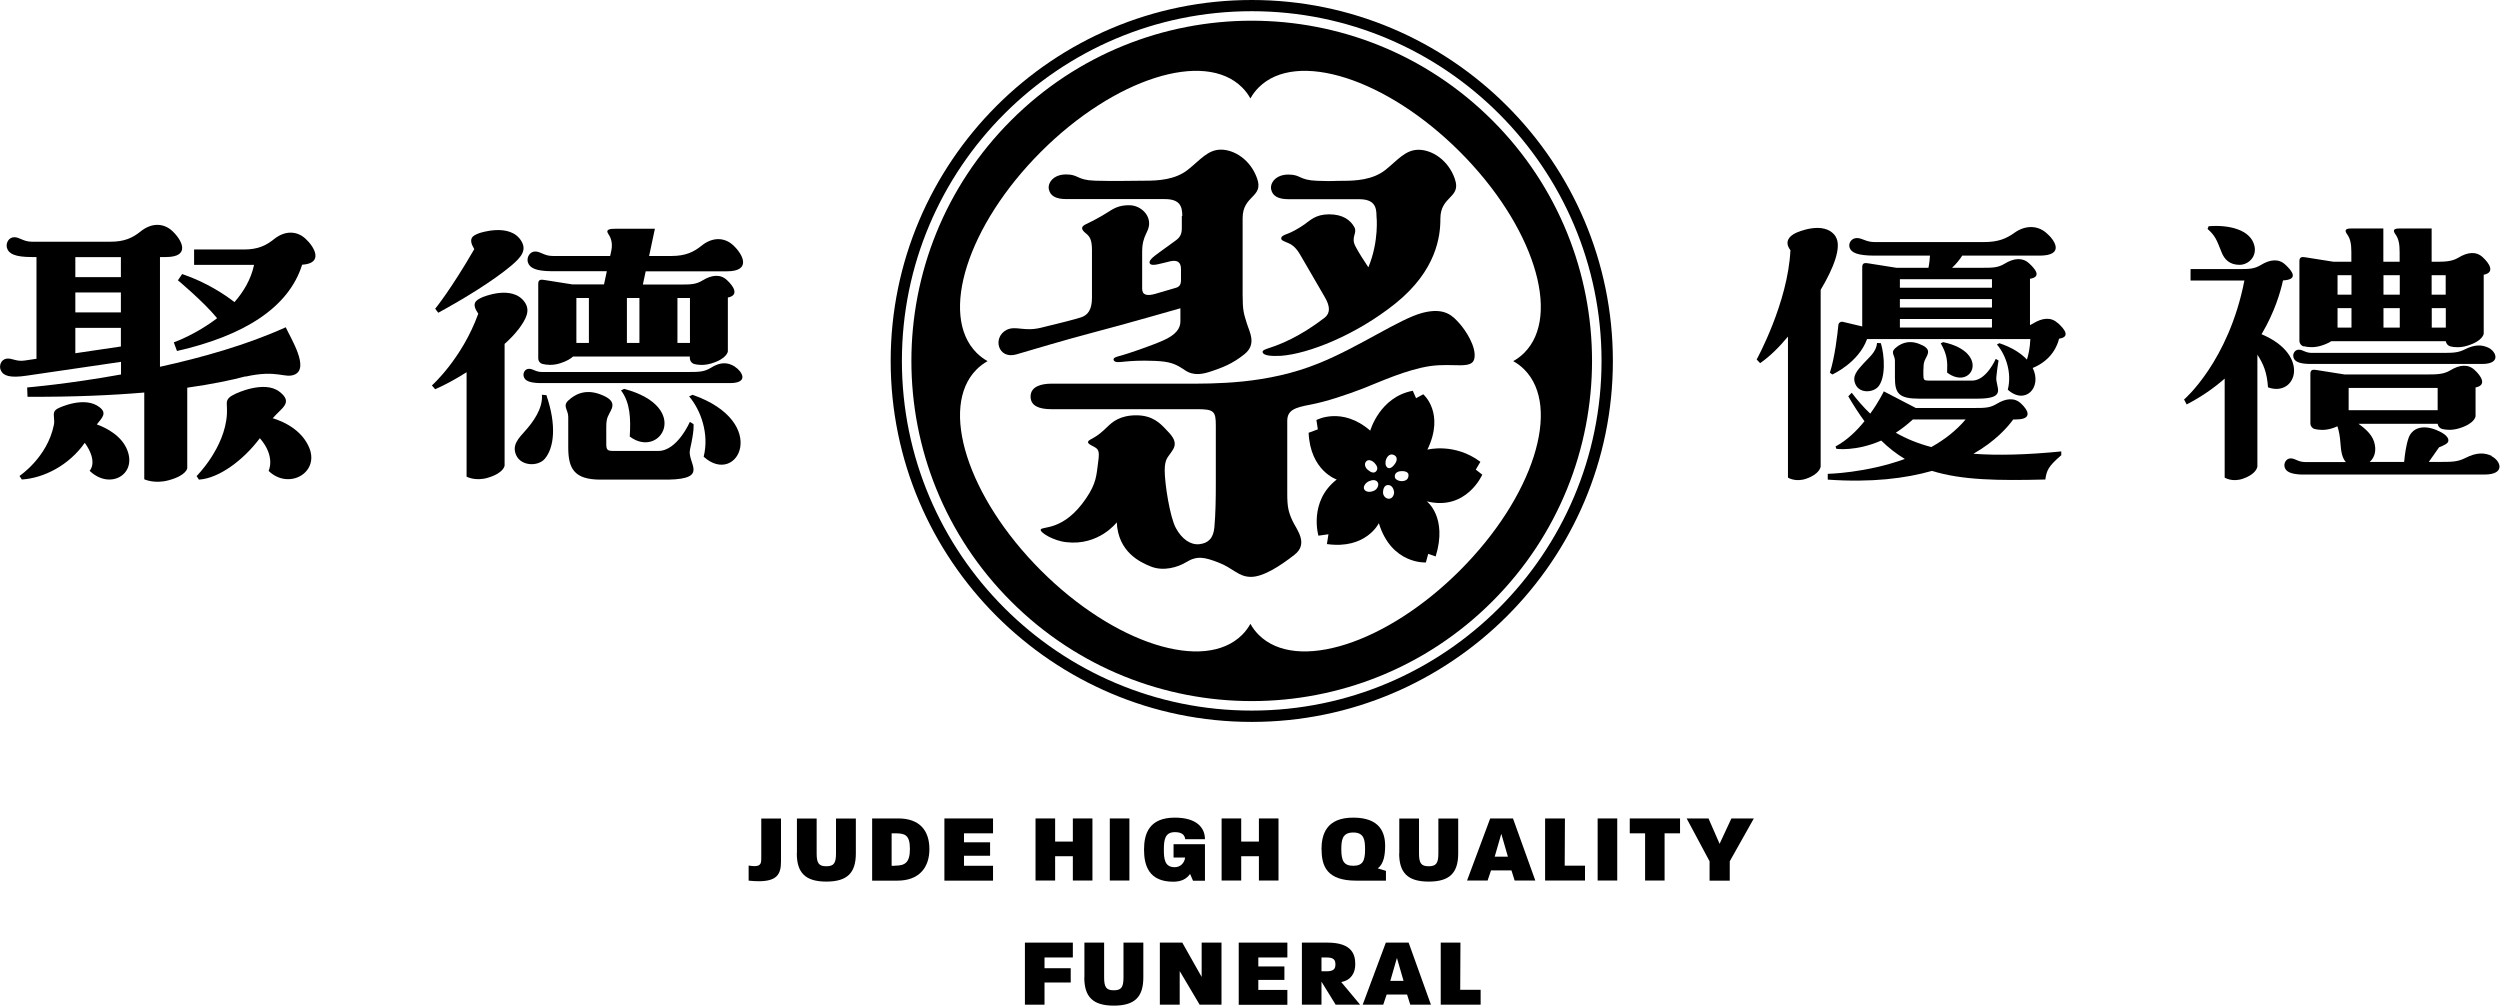 <svg width="174" height="70" viewBox="0 0 174 70" fill="none" xmlns="http://www.w3.org/2000/svg">
<g clip-path="url(#clip0_9_313)">
<path d="M52.105 61.293V60.242C52.262 60.266 52.401 60.283 52.508 60.283C52.985 60.283 52.985 60.036 52.985 59.675V56.972H54.357V59.971C54.357 60.849 54.069 61.334 52.804 61.334C52.599 61.334 52.368 61.318 52.105 61.293Z" fill="black"/>
<path d="M55.466 59.395V56.972H56.839V59.395C56.839 60.086 56.995 60.291 57.512 60.291C58.03 60.291 58.186 60.086 58.186 59.395V56.972H59.567V59.395C59.567 60.743 58.983 61.359 57.512 61.359C56.042 61.359 55.458 60.734 55.458 59.395H55.466Z" fill="black"/>
<path d="M60.693 56.964H62.525C63.996 56.964 64.686 57.794 64.686 59.1C64.686 60.406 63.947 61.293 62.459 61.293H60.701V56.973L60.693 56.964ZM62.278 60.25C62.944 60.25 63.33 60.086 63.33 59.092C63.33 58.098 62.977 57.999 62.303 57.999H62.057V60.258H62.278V60.25Z" fill="black"/>
<path d="M65.73 56.964H69.115V57.999H67.094V58.624H68.91V59.56H67.094V60.258H69.115V61.293H65.73V56.973V56.964Z" fill="black"/>
<path d="M72.073 56.964H73.437V58.574H74.67V56.964H76.034V61.285H74.67V59.593H73.437V61.285H72.073V56.964Z" fill="black"/>
<path d="M77.242 56.964H78.606V61.285H77.242V56.964Z" fill="black"/>
<path d="M79.625 59.133C79.625 58.048 79.962 56.907 81.77 56.907C83.323 56.907 83.865 57.638 83.865 58.41H82.493C82.452 58.122 82.279 57.917 81.77 57.917C81.063 57.917 81.005 58.492 81.005 59.133C81.005 59.773 81.055 60.357 81.761 60.357C82.139 60.357 82.435 60.086 82.485 59.683H81.679V58.755H83.865V61.301H83.035L82.83 60.825C82.575 61.186 82.205 61.367 81.655 61.367C79.945 61.367 79.625 60.217 79.625 59.141V59.133Z" fill="black"/>
<path d="M85.024 56.964H86.388V58.574H87.62V56.964H88.984V61.285H87.62V59.593H86.388V61.285H85.024V56.964Z" fill="black"/>
<path d="M91.975 59.133C91.975 58.048 92.329 56.907 94.186 56.907C96.043 56.907 96.405 57.95 96.405 58.862C96.405 59.478 96.322 60.11 95.895 60.439L96.462 60.611V61.293H94.383C92.353 61.293 91.984 60.283 91.984 59.133H91.975ZM94.186 60.258C94.843 60.258 95.008 59.913 95.008 59.141C95.008 58.492 94.966 57.942 94.186 57.942C93.405 57.942 93.356 58.492 93.356 59.133C93.356 59.913 93.537 60.258 94.186 60.258Z" fill="black"/>
<path d="M97.391 59.395V56.972H98.763V59.395C98.763 60.086 98.919 60.291 99.437 60.291C99.954 60.291 100.111 60.086 100.111 59.395V56.972H101.491V59.395C101.491 60.743 100.908 61.359 99.437 61.359C97.966 61.359 97.382 60.734 97.382 59.395H97.391Z" fill="black"/>
<path d="M103.71 56.964H105.304L106.857 61.285H105.419L105.197 60.578H103.775L103.537 61.285H102.107L103.718 56.964H103.71ZM104.95 59.626L104.49 58.032L104.03 59.626H104.959H104.95Z" fill="black"/>
<path d="M107.547 56.964H108.919L108.903 60.25H110.316V61.285H107.539V56.964H107.547Z" fill="black"/>
<path d="M111.196 56.964H112.56V61.285H111.196V56.964Z" fill="black"/>
<path d="M114.507 57.999H113.431V56.964H116.931V57.999H115.855V61.285H114.499V57.999H114.507Z" fill="black"/>
<path d="M118.986 59.946L117.391 56.964H118.912L119.684 58.73L120.506 56.964H122.067L120.391 59.946V61.293H118.986V59.946Z" fill="black"/>
<path d="M71.334 65.606H74.67V66.64H72.698V67.388H74.522V68.382H72.698V69.926H71.334V65.606Z" fill="black"/>
<path d="M75.475 68.029V65.606H76.847V68.029C76.847 68.719 77.004 68.924 77.521 68.924C78.039 68.924 78.195 68.719 78.195 68.029V65.606H79.576V68.029C79.576 69.376 78.992 69.992 77.521 69.992C76.05 69.992 75.467 69.368 75.467 68.029H75.475Z" fill="black"/>
<path d="M80.718 65.606H82.287L83.635 67.996V65.606H85.016V69.926H83.495L82.107 67.585V69.926H80.726V65.606H80.718Z" fill="black"/>
<path d="M86.215 65.606H89.601V66.64H87.579V67.265H89.395V68.201H87.579V68.899H89.601V69.934H86.215V65.614V65.606Z" fill="black"/>
<path d="M90.603 65.606H92.386C94.17 65.606 94.326 66.501 94.326 67.125C94.326 67.708 94.038 68.226 93.348 68.349L94.663 69.926H92.962L91.975 68.324V69.926H90.612V65.606H90.603ZM92.337 67.602C92.83 67.602 92.945 67.421 92.945 67.125C92.945 66.805 92.822 66.64 92.337 66.64H91.975V67.602H92.337Z" fill="black"/>
<path d="M96.446 65.606H98.04L99.593 69.926H98.155L97.933 69.22H96.511L96.273 69.926H94.843L96.454 65.606H96.446ZM97.686 68.267L97.226 66.673L96.766 68.267H97.695H97.686Z" fill="black"/>
<path d="M100.275 65.606H101.647L101.631 68.891H103.052V69.926H100.275V65.606Z" fill="black"/>
<path d="M51.152 25.521C50.61 25.176 50.1 25.209 49.468 25.603C49.008 25.882 48.662 25.89 47.915 25.89H37.709C37.282 25.89 37.109 25.669 36.821 25.669C36.534 25.669 36.378 25.964 36.452 26.211C36.534 26.49 36.821 26.638 37.544 26.663H37.651C37.676 26.663 37.692 26.663 37.709 26.663H47.693H50.799C52.155 26.663 51.654 25.849 51.144 25.521H51.152Z" fill="black"/>
<path d="M38.383 18.876H42.236L42.039 19.796H39.845L37.873 19.484C37.66 19.451 37.462 19.442 37.462 19.746V24.938C37.462 25.127 37.586 25.291 37.766 25.332C38.029 25.398 38.456 25.447 38.966 25.291C39.443 25.143 39.722 24.962 39.886 24.814H48.013V24.921C48.013 25.118 48.145 25.291 48.334 25.34C48.605 25.406 49.016 25.447 49.525 25.291C50.626 24.954 50.659 24.453 50.659 24.453V20.707C51.481 20.551 51.037 19.894 50.585 19.484C50.133 19.065 49.533 19.13 48.901 19.516C48.441 19.796 48.095 19.804 47.348 19.804H44.743L44.94 18.884H50.585C52.352 18.884 51.694 17.677 51.021 17.061C50.429 16.518 49.599 16.477 48.827 17.102C48.276 17.545 47.709 17.816 46.739 17.816H45.178L45.581 15.919H42.869C42.425 15.919 42.113 15.968 42.352 16.305C42.467 16.469 42.672 16.863 42.549 17.438L42.467 17.816H38.473C37.873 17.816 37.635 17.504 37.249 17.504C36.871 17.504 36.641 17.915 36.739 18.252C36.862 18.654 37.29 18.867 38.383 18.876ZM44.504 20.74V23.87H43.633V20.74H44.504ZM40.116 20.74H40.987V23.87H40.116V20.74ZM48.021 20.74V23.87H47.15V20.74H48.021Z" fill="black"/>
<path d="M30.502 21.767C32.269 20.806 34.307 19.558 35.564 18.506C36.328 17.865 36.657 17.397 36.287 16.781C35.515 15.483 33.37 16.223 33.37 16.223C32.902 16.395 32.548 16.576 33.009 17.34C31.382 20.157 30.289 21.488 30.289 21.488L30.502 21.767Z" fill="black"/>
<path d="M36.065 22.95C36.632 22.194 36.928 21.611 36.517 21.028C35.646 19.788 33.567 20.691 33.567 20.691C33.115 20.896 32.779 21.102 33.288 21.833C32.154 24.971 30.059 26.827 30.059 26.827L30.289 27.09C30.954 26.802 31.718 26.383 32.474 25.907V33.176C32.474 33.176 33.099 33.521 33.986 33.242C35.087 32.905 35.12 32.404 35.12 32.404V23.936C35.507 23.591 35.827 23.254 36.057 22.95H36.065Z" fill="black"/>
<path d="M48.276 29.521L48.013 29.365C48.013 29.365 47.142 31.386 45.819 31.386H42.713C42.27 31.386 42.196 31.32 42.196 30.868V29.776C42.196 29.349 42.212 29.135 42.417 28.765C42.672 28.305 42.902 27.862 41.768 27.443C40.667 27.032 39.944 27.509 39.55 27.878C39.139 28.264 39.55 28.527 39.55 29.012V31.139C39.55 32.585 39.936 33.382 41.793 33.382H46.526C49.386 33.324 47.816 32.224 48.022 31.295C48.35 29.858 48.268 29.521 48.268 29.521H48.276Z" fill="black"/>
<path d="M37.717 27.476C37.799 28.429 37.084 29.398 36.558 29.981C36.082 30.515 35.605 30.991 35.934 31.698C36.287 32.445 37.446 32.486 37.922 31.928C38.563 31.164 38.752 29.611 38.029 27.5L37.717 27.476Z" fill="black"/>
<path d="M43.436 27.065L43.223 27.172C43.872 28.034 43.905 29.16 43.831 30.384C45.975 31.994 48.161 28.314 43.436 27.065Z" fill="black"/>
<path d="M48.202 27.476L47.964 27.591C48.769 28.535 49.377 30.195 48.975 31.788C51.325 33.916 53.667 29.381 48.194 27.476H48.202Z" fill="black"/>
<path d="M127.762 16.461C126.973 15.278 124.984 16.215 124.984 16.215C124.54 16.428 124.162 16.822 124.614 17.414C124.442 21.069 122.264 25.02 122.264 25.02L122.503 25.275C123.176 24.815 123.842 24.149 124.442 23.427V33.242C124.442 33.242 124.976 33.587 125.74 33.308C126.685 32.971 126.718 32.47 126.718 32.47V20.174C127.597 18.703 128.222 17.167 127.753 16.461H127.762Z" fill="black"/>
<path d="M143.202 22.474C142.75 22.055 142.15 22.12 141.517 22.506C141.435 22.556 141.361 22.597 141.287 22.63V19.401C142.109 19.278 141.665 18.728 141.213 18.317C140.761 17.907 140.161 17.964 139.529 18.35C139.069 18.629 138.723 18.638 137.976 18.638H135.864C136.168 18.358 136.414 18.038 136.571 17.792H141.945C143.711 17.792 143.054 16.724 142.38 16.173C141.788 15.689 140.959 15.656 140.186 16.215C139.636 16.609 139.069 16.847 138.099 16.847H130.465C129.865 16.847 129.627 16.568 129.241 16.568C128.855 16.568 128.633 16.929 128.731 17.233C128.855 17.594 129.29 17.783 130.432 17.792H134.327C134.311 18.022 134.286 18.326 134.22 18.638H131.994L130.021 18.326C129.808 18.293 129.611 18.284 129.611 18.588V22.72L128.263 22.4C128.115 22.367 127.959 22.465 127.951 22.621C127.885 23.279 127.704 24.88 127.359 25.94L127.532 26.063C127.532 26.063 129.356 25.25 129.947 23.599H141.312C141.287 24.223 141.18 24.7 141.074 25.028C140.679 24.601 140.055 24.19 139.159 23.886L138.986 23.977C139.594 24.683 140.046 25.932 139.742 27.123C140.95 28.215 142.15 26.967 141.476 25.611C142.824 25.061 143.21 24.01 143.309 23.574C144.13 23.451 143.687 22.901 143.235 22.49L143.202 22.474ZM132.232 20.814H138.641V21.406H132.232V20.814ZM132.232 22.203H138.641V22.794H132.232V22.203ZM138.641 19.434V20.026H132.232V19.434H138.641Z" fill="black"/>
<path d="M133.875 25.677C133.875 25.357 133.892 25.192 134.04 24.921C134.229 24.576 134.401 24.239 133.555 23.927C132.733 23.623 132.191 23.977 131.887 24.256C131.574 24.544 131.887 24.741 131.887 25.11V26.301C131.887 27.386 132.174 27.747 133.571 27.747H137.622C139.759 27.747 138.871 26.967 138.945 26.244C139.027 25.447 139.101 25.094 139.101 25.094L138.904 24.979C138.904 24.979 138.255 26.49 137.261 26.49H134.253C133.916 26.49 133.867 26.441 133.867 26.104V25.685L133.875 25.677Z" fill="black"/>
<path d="M130.72 26.917C131.246 26.318 131.18 24.79 130.909 23.886L130.646 23.87C130.58 24.511 130.12 24.831 129.676 25.324C129.274 25.776 128.871 26.178 129.15 26.769C129.446 27.394 130.358 27.328 130.72 26.917Z" fill="black"/>
<path d="M135.248 23.812L135.075 23.895C135.535 24.691 135.552 25.168 135.519 25.932C137.261 27.238 138.559 24.511 135.239 23.812H135.248Z" fill="black"/>
<path d="M137.351 31.583C138.896 30.696 139.734 29.727 140.12 29.193H140.309C141.493 29.193 141.172 28.552 140.654 28.076C140.203 27.657 139.603 27.722 138.97 28.108C138.51 28.388 138.165 28.396 137.417 28.396H133.341L131.114 27.238C131.114 27.238 130.777 27.952 130.169 28.79C129.709 28.355 129.29 27.87 128.879 27.336C128.813 27.41 128.641 27.583 128.641 27.583C129.011 28.224 129.389 28.799 129.767 29.316C129.233 29.981 128.55 30.647 127.753 31.074L127.811 31.238C127.811 31.238 129.183 31.435 130.933 30.663C131.451 31.172 132.002 31.599 132.577 31.944C129.857 32.93 127.211 32.979 127.211 32.979V33.382C130.243 33.596 132.618 33.3 134.467 32.774C136.546 33.423 139.069 33.456 142.355 33.374C142.446 32.749 142.553 32.462 143.465 31.682C143.465 31.567 143.465 31.419 143.465 31.419C141.049 31.657 139.044 31.706 137.351 31.583ZM131.944 30.121C132.339 29.866 132.733 29.562 133.136 29.193H136.809C136.135 29.989 135.305 30.622 134.418 31.115C133.481 30.868 132.667 30.532 131.952 30.121H131.944Z" fill="black"/>
<path d="M21.258 16.609C20.666 16.067 19.836 16.026 19.064 16.65C18.513 17.094 17.946 17.365 16.977 17.365H13.509V18.433H17.683C17.47 19.443 16.952 20.305 16.319 21.028C15.678 20.527 14.413 19.665 12.679 19.073L12.383 19.509C12.383 19.509 14.125 20.954 15.111 22.145C13.632 23.287 12.096 23.829 12.096 23.829L12.318 24.429C16.944 23.377 20.091 21.431 21.028 18.424C22.532 18.334 21.907 17.2 21.258 16.609Z" fill="black"/>
<path d="M17.092 26.211C19.311 25.71 19.82 26.359 20.502 26.072C21.546 25.628 20.264 23.591 19.886 22.778C17.19 24.002 14.043 24.889 11.134 25.529V17.89H11.545C13.312 17.89 12.655 16.683 11.981 16.067C11.389 15.525 10.559 15.484 9.787 16.108C9.236 16.551 8.669 16.823 7.7 16.823H2.219C1.619 16.823 1.38 16.51 0.994 16.51C0.608 16.51 0.386 16.921 0.485 17.258C0.608 17.669 1.052 17.89 2.219 17.89H2.539V24.971L1.709 25.094C1.117 25.184 0.838 24.905 0.452 24.963C0.074 25.02 -0.09 25.455 0.057 25.776C0.238 26.17 0.707 26.318 1.865 26.145L8.423 25.184V26.063C4.7 26.737 1.89 26.967 1.89 26.967L1.915 27.616C5.136 27.632 7.823 27.509 10.041 27.32V33.357C10.041 33.357 10.748 33.702 11.751 33.423C12.991 33.086 13.033 32.585 13.033 32.585V26.983C14.774 26.737 16.114 26.457 17.092 26.195V26.211ZM5.243 20.355H8.414V21.743H5.243V20.355ZM7.486 17.898H8.414V19.287H5.243V17.898H7.486ZM5.243 24.585V22.819H8.414V24.116L5.243 24.585Z" fill="black"/>
<path d="M6.738 29.538C7.141 29.045 7.445 28.749 6.935 28.347C5.884 27.517 4.076 28.404 4.076 28.404C3.722 28.577 3.722 28.733 3.763 29.144C3.78 29.291 3.78 29.439 3.747 29.587C3.287 31.846 1.356 33.127 1.356 33.127L1.52 33.374C3.065 33.275 4.815 32.372 5.9 30.819C6.861 32.166 6.237 32.766 6.237 32.766C7.617 34.105 9.54 33.062 8.858 31.328C8.464 30.326 7.428 29.793 6.738 29.538Z" fill="black"/>
<path d="M18.982 29.111C19.565 28.404 20.453 28.035 19.45 27.262C18.39 26.441 16.401 27.402 16.401 27.402C16.048 27.575 15.744 27.731 15.785 28.141C15.802 28.289 15.802 28.683 15.793 28.831C15.654 31.181 13.682 33.136 13.682 33.136L13.846 33.382C15.259 33.292 16.952 32.01 18.086 30.499C19.204 31.788 18.694 32.774 18.694 32.774C20.075 34.113 22.219 32.93 21.537 31.197C21.011 29.883 19.664 29.316 18.99 29.111H18.982Z" fill="black"/>
<path d="M160.811 25.332H160.844C160.869 25.332 160.885 25.332 160.902 25.332H169.752H172.751C174.107 25.332 173.737 24.453 173.187 24.198C172.743 23.993 172.258 23.96 171.56 24.314C171.075 24.56 170.705 24.56 169.957 24.56H160.885C160.458 24.56 160.286 24.338 159.998 24.338C159.71 24.338 159.554 24.634 159.628 24.88C159.71 25.168 160.023 25.324 160.795 25.332H160.811Z" fill="black"/>
<path d="M173.441 31.739C172.94 31.501 172.389 31.468 171.601 31.87C171.058 32.15 170.639 32.15 169.793 32.15H169.045C169.283 31.805 169.563 31.41 169.76 31.131C169.76 31.131 170.195 30.975 170.335 30.827C170.475 30.688 170.45 30.4 169.965 30.121C169.949 30.113 169.941 30.104 169.924 30.096C169.924 30.096 169.916 30.096 169.908 30.088C169.817 30.039 169.702 29.989 169.563 29.924C168.577 29.529 167.862 29.817 167.632 30.498C167.459 31 167.377 31.64 167.328 32.15H164.928C165.216 31.903 165.388 31.501 165.29 30.959C165.183 30.334 164.698 29.883 164.148 29.496H169.661C169.686 29.669 169.801 29.809 169.974 29.858C170.245 29.924 170.656 29.965 171.165 29.809C172.266 29.472 172.299 28.971 172.299 28.971V26.966C173.121 26.81 172.677 26.153 172.225 25.743C171.773 25.324 171.173 25.389 170.541 25.776C170.08 26.055 169.604 26.063 168.848 26.063H163.186L161.214 25.751C161 25.718 160.803 25.71 160.803 26.014V29.505C160.82 29.669 160.935 29.817 161.099 29.858C161.362 29.924 161.789 29.973 162.299 29.817C162.447 29.767 162.578 29.726 162.685 29.669C162.8 30.03 162.857 30.343 162.899 30.885C162.931 31.336 162.989 31.846 163.268 32.158H160.433C159.949 32.158 159.751 31.903 159.431 31.903C159.119 31.903 158.93 32.24 159.012 32.519C159.102 32.823 159.414 32.996 160.179 33.029H160.368C160.392 33.029 160.409 33.029 160.433 33.029H167.254H172.907C174.444 33.029 174.025 32.035 173.4 31.747L173.441 31.739ZM163.466 26.999H169.661V28.552H163.466V26.999Z" fill="black"/>
<path d="M160.359 24.1C160.622 24.166 161.05 24.215 161.559 24.059C161.871 23.96 162.093 23.854 162.258 23.747H170.228C170.253 23.919 170.368 24.059 170.541 24.108C170.812 24.174 171.223 24.215 171.732 24.059C172.833 23.722 172.866 23.221 172.866 23.221V19.122C173.688 18.966 173.244 18.309 172.792 17.898C172.34 17.479 171.74 17.545 171.108 17.931C170.647 18.21 170.171 18.219 169.415 18.219H169.242V15.902H167.015C166.637 15.902 166.489 15.993 166.736 16.329C166.941 16.617 167.015 16.978 167.015 17.545V18.219H165.881V15.902H163.655C163.277 15.902 163.129 15.993 163.375 16.329C163.581 16.617 163.655 16.978 163.655 17.545V18.219H162.422L160.45 17.907C160.236 17.874 160.039 17.866 160.039 18.169V23.755C160.055 23.919 160.17 24.067 160.335 24.108L160.359 24.1ZM167.024 22.802H165.89V21.447H167.024V22.802ZM169.25 21.447H170.228V22.802H169.25V21.447ZM169.916 19.155H170.22V20.51H169.242V19.155H169.908H169.916ZM167.024 19.155V20.51H165.89V19.155H167.024ZM162.693 19.155H163.663V20.51H162.693V19.155ZM162.693 21.447H163.663V22.802H162.693V21.447Z" fill="black"/>
<path d="M154.624 17.561C154.821 18.071 155.199 18.432 155.873 18.432C156.481 18.432 157.105 17.866 156.9 17.077C156.621 15.993 155.158 15.631 153.72 15.746L153.646 15.935C154.164 16.395 154.262 16.642 154.624 17.561Z" fill="black"/>
<path d="M157.409 23.254C158.313 21.726 158.724 20.322 158.897 19.517C160.014 19.459 159.538 18.859 159.045 18.408C158.593 17.989 157.993 18.055 157.36 18.441C156.9 18.72 156.555 18.728 155.807 18.728H152.463V19.525H156.21C155.109 25.168 152.011 27.805 152.011 27.805L152.192 28.149C153.219 27.616 154.09 27.008 154.837 26.351V33.242C154.837 33.242 155.372 33.587 156.136 33.308C157.081 32.971 157.114 32.47 157.114 32.47V24.683C157.541 25.349 157.779 25.907 157.853 26.959C159.825 27.673 160.852 24.7 157.401 23.262L157.409 23.254Z" fill="black"/>
<path d="M82.287 15.032C82.287 14.383 82.14 13.857 81.071 13.857H74.226C73.47 13.857 73.101 13.627 73.002 13.183C72.903 12.74 73.306 12.14 74.202 12.14C75.097 12.14 74.917 12.534 76.215 12.576C77.513 12.617 78.869 12.576 79.74 12.576C80.611 12.576 81.786 12.51 82.657 11.828C83.528 11.146 84.054 10.415 84.975 10.415C85.895 10.415 87.037 11.105 87.497 12.428C87.966 13.75 86.487 13.578 86.487 15.179V20.51C86.487 21.652 86.577 21.833 86.766 22.465C86.955 23.098 87.489 23.936 86.626 24.642C85.755 25.348 85.024 25.595 84.383 25.817C83.742 26.038 83.093 26.194 82.46 25.759C81.827 25.324 81.433 25.16 80.365 25.118C79.305 25.077 78.721 25.127 78.278 25.168C77.99 25.192 77.554 25.283 77.505 25.036C77.472 24.88 77.743 24.823 78.08 24.732C78.442 24.634 80.061 24.092 80.956 23.697C81.852 23.303 82.156 22.851 82.156 22.375V21.455C82.156 21.455 78.212 22.588 76.067 23.147C73.922 23.714 72.008 24.297 70.734 24.667C69.452 25.036 69.049 23.467 70.077 22.95C70.718 22.654 71.268 23.098 72.451 22.81C73.635 22.523 74.793 22.235 75.245 22.087C75.697 21.94 76.001 21.57 76.001 20.732V17.414C76.001 16.658 75.837 16.453 75.574 16.239C75.311 16.026 75.155 15.804 75.574 15.607C75.993 15.409 76.585 15.105 77.053 14.802C77.522 14.498 77.891 14.276 78.606 14.284C79.321 14.292 79.954 14.843 79.978 15.508C80.003 16.173 79.494 16.321 79.494 17.529V20.091C79.494 20.535 79.831 20.625 80.43 20.445C81.03 20.264 81.614 20.1 81.86 20.026C82.107 19.952 82.197 19.771 82.197 19.525V18.761C82.197 18.473 82.148 18.021 81.416 18.194C80.685 18.366 80.2 18.539 80.044 18.358C79.888 18.177 80.225 17.898 80.66 17.586C81.153 17.225 81.573 16.929 81.86 16.715C82.148 16.502 82.255 16.264 82.255 15.878C82.255 15.492 82.255 15.032 82.255 15.032H82.287Z" fill="black"/>
<path d="M101.253 12.436C100.784 11.114 99.65 10.424 98.73 10.424C97.81 10.424 97.276 11.146 96.413 11.836C95.542 12.518 94.367 12.584 93.496 12.584C92.625 12.584 92.986 12.625 91.688 12.584C90.39 12.543 90.57 12.149 89.675 12.149C88.779 12.149 88.376 12.748 88.475 13.192C88.573 13.635 88.943 13.865 89.699 13.865H94.589C95.649 13.865 95.805 14.383 95.805 15.04C95.805 15.04 96.002 16.765 95.238 18.605C94.95 18.178 94.523 17.512 94.326 17.118C94.013 16.494 94.482 16.231 94.268 15.82C93.997 15.319 93.463 14.917 92.51 14.917C91.556 14.917 91.187 15.344 90.784 15.623C90.332 15.935 89.897 16.165 89.625 16.264C89.346 16.362 89.173 16.445 89.173 16.592C89.173 16.724 89.305 16.765 89.691 16.929C90.127 17.118 90.373 17.504 90.611 17.931C90.85 18.35 91.787 19.968 92.189 20.65C92.592 21.324 92.592 21.792 92.197 22.112C90.447 23.451 89.124 23.96 88.376 24.207C88.081 24.305 87.826 24.379 87.883 24.535C87.966 24.757 88.5 24.798 89.149 24.765C91.022 24.634 94.342 23.352 97.136 21.11C99.971 18.826 100.258 16.445 100.25 15.221C100.25 13.619 101.721 13.791 101.261 12.469L101.253 12.436Z" fill="black"/>
<path d="M84.621 33.669V29.62C84.621 28.61 84.49 28.478 83.29 28.478H73.15C72.336 28.478 71.728 28.256 71.728 27.599C71.728 26.885 72.501 26.704 73.166 26.704H82.361C84.539 26.704 88.187 26.753 91.795 25.283C94.63 24.133 97.407 22.194 99.001 21.775C100.595 21.357 101.146 22.038 101.573 22.506C102.001 22.975 102.773 24.149 102.617 24.946C102.461 25.743 101.171 25.242 99.527 25.48C97.884 25.726 96.051 26.572 94.884 27.032C93.709 27.484 92.312 27.952 91.228 28.158C90.143 28.363 89.593 28.527 89.593 29.299V34.368C89.593 35.279 89.675 35.633 89.954 36.24C90.234 36.848 91.105 37.826 90.094 38.614C89.083 39.403 87.9 40.167 87.045 40.15C86.191 40.142 85.821 39.542 84.818 39.156C83.816 38.77 83.315 38.663 82.55 39.132C82 39.468 80.989 39.789 80.093 39.427C79.337 39.123 77.826 38.417 77.727 36.355C77.727 36.355 76.478 38.006 74.21 37.735C73.331 37.645 72.353 37.053 72.435 36.856C72.534 36.61 74.037 36.98 75.59 34.688C76.322 33.612 76.305 33.086 76.428 32.191C76.552 31.296 76.461 31.254 75.977 31.008C75.492 30.762 75.812 30.638 76.05 30.507C76.412 30.31 76.708 30.063 77.061 29.718C77.415 29.373 77.941 28.905 79.091 28.905C80.241 28.905 80.775 29.497 81.129 29.866C81.482 30.236 81.992 30.704 81.647 31.279C81.301 31.854 81.071 31.862 81.063 32.749C81.063 33.636 81.416 35.977 81.844 36.758C82.271 37.538 82.871 37.941 83.479 37.875C84.087 37.809 84.457 37.464 84.522 36.692C84.605 35.739 84.621 34.721 84.621 33.661V33.669Z" fill="black"/>
<path d="M98.336 27.197C96.027 27.624 95.369 29.973 95.369 29.973C93.397 28.265 91.622 29.234 91.622 29.234L91.721 29.883L91.08 30.121C91.195 32.774 93.035 33.374 93.035 33.374C91.063 34.91 91.762 37.283 91.762 37.283L92.46 37.185L92.353 37.867C95.082 38.253 95.969 36.413 95.969 36.413C96.848 39.296 99.24 39.148 99.24 39.148L99.404 38.548L99.922 38.729C100.768 35.994 99.305 34.893 99.305 34.893C102.058 35.583 103.167 33.037 103.167 33.037L102.715 32.684L103.036 32.142C101.228 30.794 99.346 31.296 99.346 31.296C100.587 28.733 99.059 27.443 99.059 27.443L98.558 27.714L98.327 27.189L98.336 27.197ZM97.029 34.228C97.046 34.45 96.898 34.729 96.651 34.712C96.405 34.696 96.257 34.474 96.257 34.269C96.257 34.064 96.339 33.776 96.577 33.76C96.857 33.735 97.004 34.006 97.021 34.228H97.029ZM95.879 33.554C96.002 33.727 95.879 34.023 95.665 34.138C95.443 34.252 95.123 34.285 94.975 34.096C94.827 33.908 95.016 33.612 95.271 33.497C95.525 33.382 95.755 33.382 95.879 33.554ZM98.032 33.045C98.04 33.3 97.917 33.439 97.662 33.48C97.415 33.522 97.12 33.39 97.087 33.234C97.029 32.963 97.234 32.831 97.44 32.799C97.645 32.766 98.015 32.799 98.032 33.045ZM95.673 32.232C95.805 32.371 95.944 32.585 95.796 32.782C95.649 32.979 95.402 32.881 95.189 32.692C95.032 32.56 94.917 32.306 95.082 32.117C95.246 31.928 95.534 32.076 95.673 32.224V32.232ZM97.111 32.248C96.93 32.528 96.709 32.667 96.552 32.536C96.396 32.404 96.413 32.133 96.47 31.977C96.511 31.862 96.676 31.55 96.972 31.649C97.218 31.731 97.292 31.969 97.111 32.248Z" fill="black"/>
<path d="M103.866 8.378C94.613 -0.871 79.617 -0.871 70.372 8.378C61.12 17.627 61.12 32.618 70.372 41.859C79.625 51.108 94.621 51.108 103.866 41.859C113.119 32.61 113.119 17.619 103.866 8.378ZM87.604 44.183C87.374 43.953 87.185 43.699 87.029 43.419C86.873 43.699 86.684 43.953 86.454 44.183C83.824 46.812 77.554 44.808 72.451 39.707C67.349 34.606 65.344 28.338 67.973 25.71C68.203 25.48 68.458 25.291 68.737 25.135C68.458 24.979 68.203 24.79 67.973 24.56C65.344 21.932 67.349 15.664 72.451 10.563C77.554 5.462 83.824 3.458 86.454 6.087C86.684 6.317 86.873 6.571 87.029 6.851C87.185 6.571 87.374 6.317 87.604 6.087C90.234 3.458 96.503 5.462 101.606 10.563C106.709 15.664 108.714 21.932 106.085 24.56C105.854 24.79 105.6 24.979 105.32 25.135C105.6 25.291 105.854 25.48 106.085 25.71C108.714 28.338 106.709 34.606 101.606 39.707C96.503 44.808 90.234 46.812 87.604 44.183Z" fill="black"/>
<path d="M87.119 50.245C73.265 50.245 61.991 38.976 61.991 25.127C61.991 11.278 73.265 0 87.119 0C100.973 0 112.256 11.27 112.256 25.127C112.256 38.984 100.982 50.245 87.119 50.245ZM87.119 0.78C73.692 0.78 62.772 11.697 62.772 25.119C62.772 38.54 73.692 49.457 87.119 49.457C100.546 49.457 111.467 38.54 111.467 25.119C111.467 11.697 100.546 0.78 87.119 0.78Z" fill="black"/>
</g>
<defs>
<clipPath id="clip0_9_313">
<rect width="174" height="70" fill="white"/>
</clipPath>
</defs>
</svg>
